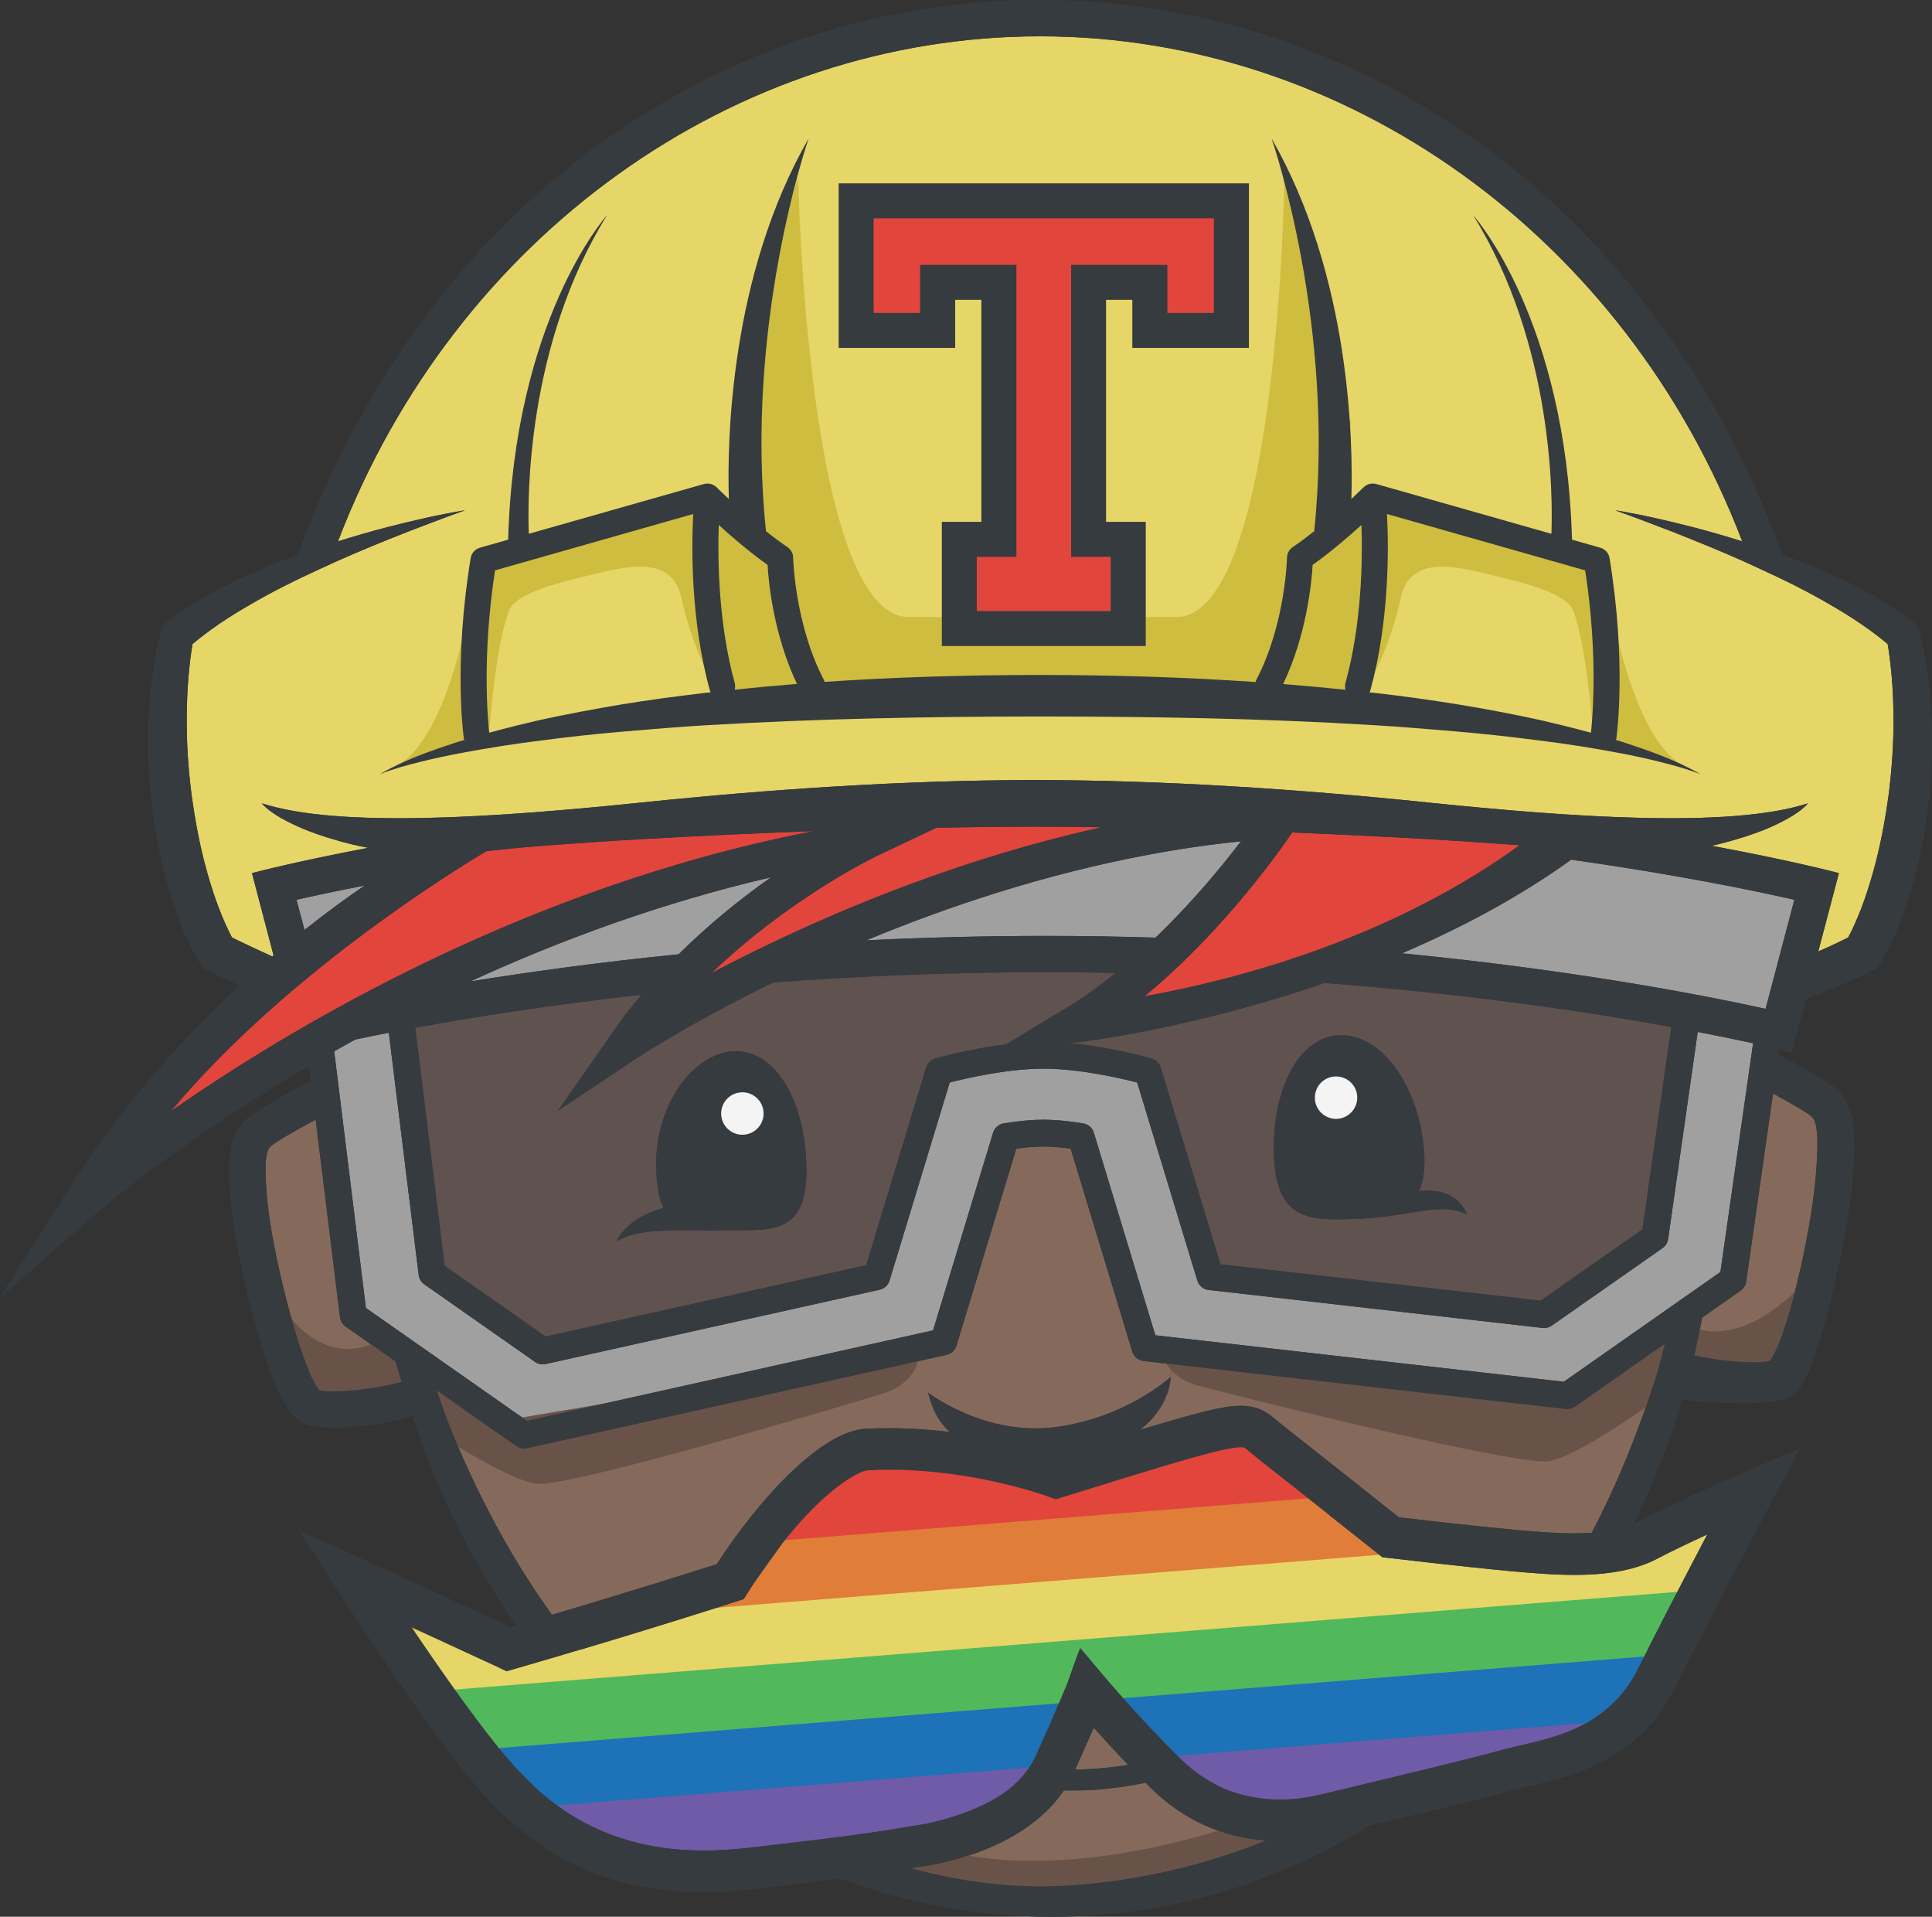 <?xml version="1.0" encoding="utf-8"?>
<!-- Generator: Adobe Illustrator 19.2.1, SVG Export Plug-In . SVG Version: 6.00 Build 0)  -->
<svg version="1.1" id="Travis-Pride-4" xmlns="http://www.w3.org/2000/svg" xmlns:xlink="http://www.w3.org/1999/xlink" x="0px"
	 y="0px" viewBox="0 0 229.921 228.052" enable-background="new 0 0 229.921 228.052" xml:space="preserve">
<rect x="0" y="0" width="229.921" height="228.052" fill="#333333" stroke="none"/>
<g id="Travis-Pride">
	<g>
		<g>
			<path fill="#363B3F" d="M229.84,85.102c-0.082-1.674-0.248-3.344-0.482-5.006c-0.112-0.833-0.243-1.668-0.411-2.494
				c-0.166-0.844-0.332-1.63-0.594-2.554l-0.179-0.647l-0.465-0.364c-2.635-2.072-5.481-3.637-8.372-5.023
				c-2.387-1.125-4.809-2.107-7.261-3.012c-6.828-18.956-18.576-35.768-34.015-47.487C162.1,6.404,143.33,0,123.779,0
				c-19.551,0-38.321,6.404-54.284,18.516C54.056,30.234,42.309,47.047,35.477,66.007c-2.447,0.9-4.874,1.888-7.255,3.007
				c-2.893,1.386-5.737,2.951-8.374,5.023l-0.464,0.364l-0.179,0.647c-0.255,0.924-0.423,1.71-0.595,2.554
				c-0.166,0.827-0.292,1.661-0.411,2.494c-0.232,1.661-0.392,3.332-0.482,5.006c-0.166,3.349-0.071,6.706,0.298,10.04
				c0.351,3.327,0.976,6.623,1.863,9.891c0.459,1.625,0.988,3.232,1.614,4.826c0.309,0.797,0.648,1.589,1.023,2.382
				c0.184,0.392,0.387,0.78,0.595,1.178l0.333,0.589c0.125,0.214,0.208,0.374,0.399,0.66l0.339,0.525l0.53,0.272
				c0.565,0.292,1.029,0.513,1.541,0.752l1.494,0.672c0.275,0.113,0.536,0.227,0.816,0.339
				c-6.773,6.267-14.135,14.403-20.509,24.468L0,154.394l11.302-9.921c0.191-0.167,9.664-8.375,25.472-17.665l0.22,1.816
				c-1.03,0.535-6.005,3.148-7.48,4.379c-2.447,2.036-2.566,5.19-1.911,11.077c0.332,3.016,1.47,8.874,2.993,14.24
				c2.625,9.244,4.553,10.874,6.244,11.26c0.761,0.18,1.75,0.263,2.855,0.263c3.024,0,6.91-0.589,9.434-1.35
				c2.97,9.23,7.172,17.563,12.296,24.871c-0.244,0.072-0.488,0.144-0.738,0.214c-3.082-1.428-13.856-6.415-17.48-8.047l-7.57-3.404
				l4.476,6.987c0.328,0.505,8.052,12.557,14.367,20.676c5.898,7.581,13.98,15.325,29.229,15.325c1.832,0,3.754-0.114,5.731-0.334
				c4.551-0.517,7.969-0.927,10.568-1.261c16.005,5.881,33.656,6.237,50.404-0.106c4.577-1.738,8.76-3.851,12.594-6.22
				c0.077-0.011,0.153-0.03,0.226-0.048c6.23-1.499,13.294-3.183,16.783-4.165c0.566-0.155,1.26-0.316,1.993-0.489
				c4.863-1.117,12.987-3.004,17.319-11.67c4.363-8.749,11.487-22.147,11.564-22.283l3.322-6.248l-6.488,2.819
				c-0.345,0.155-8.559,3.732-12.832,5.976c-0.155,0.083-0.327,0.153-0.5,0.238c3.464-7.07,5.214-12.731,5.827-14.901
				c2.386,0.577,5.935,0.505,8.54,0.505c1.281,0,2.601-0.22,3.459-0.441c1.69-0.433,2.999-1.553,5.464-11.093
				c1.428-5.542,2.458-11.576,2.738-14.676c0.547-6.04,0.374-9.272-2.095-11.313c-1.227-1.013-4.828-2.954-6.66-3.912l0.09-0.66
				c0.934,0.225,1.434,0.352,1.475,0.363l1.66-6.308c0.588-0.25,1.208-0.5,1.911-0.775c1.007-0.392,2.011-0.797,3.012-1.225
				l1.492-0.672c0.513-0.239,0.976-0.459,1.543-0.752l0.53-0.272l0.338-0.525c0.185-0.286,0.28-0.445,0.4-0.66l0.327-0.589
				c0.22-0.399,0.416-0.786,0.601-1.178c0.37-0.792,0.708-1.585,1.023-2.382c0.626-1.594,1.154-3.201,1.614-4.826
				c0.879-3.268,1.511-6.564,1.862-9.891C229.918,91.808,230.008,88.451,229.84,85.102z"/>
			<g>
				<defs>
					<polygon id="SVGID_1_" points="187.205,185.08 166.201,183.28 148.197,169.277 127.993,176.079 102.988,171.278 
						90.185,185.881 76.583,191.082 60.379,194.682 55.778,192.482 41.375,187.681 53.178,204.284 65.18,218.287 82.984,222.488 
						110.79,218.887 124.592,212.086 129.193,200.884 137.195,210.686 151.198,217.487 174.403,212.686 194.007,204.284 
						207.009,178.479 					"/>
				</defs>
				<clipPath id="SVGID_2_">
					<use xlink:href="#SVGID_1_"  overflow="visible"/>
				</clipPath>
			</g>
			<path fill="#E5D667" d="M225.13,80.571c-0.062-0.772-0.148-1.542-0.241-2.31c-0.067-0.544-0.153-1.111-0.247-1.636
				c-2.062-1.735-4.404-3.279-6.842-4.681c-2.642-1.544-5.408-2.926-8.23-4.21c-2.803-1.322-5.681-2.519-8.577-3.687
				c-1.446-0.588-2.902-1.155-4.367-1.699c-1.459-0.569-2.932-1.099-4.409-1.636c3.1,0.513,6.168,1.217,9.214,2
				c1.981,0.513,3.952,1.086,5.909,1.699c-13.924-36.39-47.214-60.09-83.561-60.09c-36.352,0-69.64,23.7-83.561,60.09
				c1.958-0.613,3.928-1.186,5.905-1.699c3.05-0.783,6.119-1.488,9.218-2c-1.482,0.538-2.951,1.067-4.415,1.636
				c-1.457,0.544-2.915,1.111-4.366,1.699c-2.895,1.167-5.767,2.365-8.576,3.687c-2.816,1.285-5.584,2.666-8.226,4.21
				c-2.439,1.402-4.779,2.946-6.848,4.681c-0.086,0.525-0.173,1.092-0.241,1.636c-0.093,0.767-0.179,1.538-0.241,2.31
				c-0.135,1.55-0.19,3.107-0.204,4.668c-0.031,3.119,0.179,6.237,0.575,9.324c0.426,3.094,0.994,6.168,1.833,9.141
				c0.414,1.488,0.883,2.957,1.426,4.377c0.273,0.71,0.569,1.408,0.878,2.088c0.154,0.338,0.315,0.672,0.475,0.992l0.198,0.378
				c0.229,0.116,0.469,0.234,0.697,0.345l1.384,0.661c0.771,0.35,1.839,0.856,2.723,1.253c0.05-0.044,0.099-0.088,0.142-0.131
				l-2.57-9.786c0.545-0.148,5.423-1.408,13.833-3.008c-0.679-0.128-1.364-0.277-2.037-0.438c-1.914-0.475-3.804-1.056-5.632-1.797
				c-0.908-0.383-1.802-0.802-2.654-1.283c-0.853-0.489-1.693-1.044-2.342-1.78c9.238,3.015,28.326,1.649,45.294-0.105
				c15.519-1.599,31.073-2.636,46.708-2.666c15.636,0.03,31.197,1.067,46.708,2.666c16.975,1.753,36.063,3.119,45.3,0.105
				c-0.648,0.736-1.487,1.291-2.34,1.78c-0.852,0.481-1.746,0.9-2.654,1.283c-1.83,0.741-3.718,1.322-5.632,1.797
				c-0.284,0.069-0.57,0.13-0.854,0.192c9.22,1.71,14.587,3.099,15.161,3.254l-2.458,9.324c0.495-0.222,0.994-0.438,1.483-0.66
				l1.382-0.661c0.23-0.111,0.463-0.23,0.698-0.345l0.191-0.378c0.168-0.32,0.329-0.655,0.482-0.992
				c0.31-0.68,0.607-1.378,0.878-2.088c0.543-1.421,1.014-2.89,1.427-4.377c0.84-2.973,1.408-6.047,1.834-9.141
				c0.396-3.087,0.605-6.204,0.576-9.324C225.323,83.678,225.267,82.121,225.13,80.571z"/>
			<path fill="#856A5B" d="M134.26,209.988c-1.223,0.184-2.447,0.339-3.662,0.431c-0.784,0.037-1.614,0.117-2.366,0.117
				l-0.278,0.006c0.945-2.111,1.662-3.748,2.206-4.989C131.264,206.795,132.672,208.333,134.26,209.988z"/>
			<path fill="#856A5B" d="M136.919,212.698c3.798,3.762,8.504,5.915,13.685,6.298c-8.701,3.534-16.901,4.898-23.219,5.323
				c-6.297,0.422-12.682-0.32-18.938-2.036c0.525-0.094,0.908-0.161,1.371-0.217c0.513-0.062,11.733-1.525,16.791-9.046l0.474,0.011
				l1.242-0.011c0.84,0,1.604-0.069,2.408-0.1c1.909-0.166,3.774-0.438,5.608-0.808
				C136.532,212.309,136.723,212.501,136.919,212.698z"/>
			<path fill="#A1A0A0" d="M147.683,100.097c-0.364,0.475-0.771,0.999-1.205,1.544c-2.222,2.81-5.304,6.403-8.96,9.918
				c-4.249-0.131-8.615-0.205-13.11-0.205c-7.427,0-14.548,0.197-21.31,0.525c9.554-3.965,21.034-7.838,33.464-10.165
				C140.193,101.028,143.909,100.48,147.683,100.097z"/>
			<path fill="#A1A0A0" d="M91.763,104.376c-3.41,2.396-7.262,5.453-10.998,9.163c-9.566,0.958-17.909,2.118-24.793,3.23
				C66.556,111.904,78.634,107.426,91.763,104.376z"/>
			<path fill="#A1A0A0" d="M208.631,124.122l-3.89,27.221l-18.638,13.054l-48.609-5.526l-7.317-24.097
				c-0.173-0.586-0.668-1.017-1.274-1.116c-1.802-0.291-3.395-0.439-4.723-0.439c-1.333,0-2.921,0.148-4.73,0.439
				c-0.6,0.098-1.092,0.53-1.272,1.116l-7.138,23.51l-48.338,10.757l-19.155-13.418l-3.774-30.547
				c0.822-0.464,1.657-0.927,2.502-1.389c1.185-0.255,2.519-0.525,3.995-0.81l3.557,28.825c0.055,0.45,0.304,0.852,0.673,1.111
				l13.177,9.233c0.272,0.184,0.593,0.283,0.914,0.283c0.116,0,0.229-0.011,0.352-0.038l39.742-8.842
				c0.136-0.031,0.272-0.08,0.396-0.142c0.37-0.197,0.661-0.536,0.784-0.95l7.157-23.564c1.92-0.494,6.837-1.643,11.158-1.643
				c4.31,0,9.231,1.149,11.153,1.643l7.156,23.564c0.185,0.611,0.717,1.049,1.352,1.124l39.742,4.515
				c0.385,0.042,0.779-0.058,1.094-0.278l13.185-9.225c0.357-0.253,0.597-0.65,0.659-1.088l3.52-24.625
				C204.685,123.284,206.896,123.747,208.631,124.122z"/>
			<path fill="#A1A0A0" d="M213.54,107.05l-3.421,12.979c-6.996-1.542-22.367-4.57-43.287-6.608
				c6.835-2.915,13.795-6.57,20.154-11.14C199.435,104.041,208.575,105.926,213.54,107.05z"/>
			<g opacity="0.8">
				<path fill="#6A5853" d="M73.392,147.657c2.71-1.464,5.773-1.247,10.565-1.241c0.513,0.012,1.044,0.006,1.598-0.006
					c0.471-0.006,0.945-0.013,1.446-0.025c4.939-0.048,9.046,0.42,8.973-7.336c-0.075-7.755-3.52-14.023-8.454-13.973
					c-4.94,0.042-9.719,6.397-9.423,14.147c0.08,2.019,0.377,3.476,0.853,4.526C74.645,144.828,73.459,147.489,73.392,147.657z
					 M132.777,115.756c-1.914,1.55-3.933,3.001-6.034,4.266l-7.009,4.231c-4.396,0.536-8.211,1.624-8.428,1.686
					c-0.129,0.036-0.252,0.091-0.364,0.161c-0.34,0.197-0.599,0.524-0.723,0.913l-7.137,23.521l-38.15,8.485l-12.016-8.416
					l-3.496-28.32c6.824-1.253,15.95-2.704,26.912-3.932c-1.175,1.408-2.316,2.883-3.397,4.432l-6.526,9.368l9.503-6.336
					c0.142-0.099,6.193-4.081,16.092-8.922c9.866-0.741,20.753-1.217,32.405-1.217C127.249,115.675,130.035,115.708,132.777,115.756
					z"/>
				<path fill="#6A5853" d="M174.551,144.476c-0.048-0.184-1.087-3.302-5.681-2.755c0.53-1.153,0.766-2.708,0.599-4.84
					c-0.607-7.738-5.107-13.887-10.042-13.715c-4.934,0.175-8.095,6.589-7.823,14.345c0.271,7.75,4.415,7.695,9.348,7.522
					C167.585,144.909,171.229,142.871,174.551,144.476z M198.899,122.192l-3.44,24.077l-12.116,8.483l-38.099-4.329l-7.108-23.41
					c-0.161-0.519-0.568-0.919-1.087-1.074c-0.235-0.069-4.953-1.414-9.954-1.847l0.913-0.061c0.79-0.056,13.931-1.668,29.622-7.078
					C175.008,118.288,189.198,120.424,198.899,122.192z"/>
			</g>
			<path fill="#856A5B" d="M215.53,132.782c0.585,0.481,1.048,1.729,0.525,7.539c-0.642,7.114-3.632,19.599-5.485,21.612
				c-2.043,0.395-6.329-0.073-8.942-0.685c0.452-1.793,0.581-2.651,0.945-4.484l4.57-3.198c0.364-0.253,0.605-0.65,0.667-1.082
				l3.193-22.378C212.941,131.158,214.936,132.293,215.53,132.782z"/>
			<path fill="#856A5B" d="M47.061,161.989c0.229,0.81,0.469,1.617,0.717,2.414c-2.459,0.722-7.466,1.414-9.732,1.019
				c-1.878-1.891-5.379-14.906-6.145-21.817c-0.624-5.6-0.186-6.811,0.383-7.281c0.661-0.555,3.136-1.963,5.28-3.112l2.896,23.508
				c0.055,0.452,0.296,0.852,0.673,1.111L47.061,161.989z"/>
			<path fill="#856A5B" d="M139.502,162.317l-0.174,1.5c0,0-5.266,4.884-13.745,5.976c-8.479,1.092-15.142-4.118-15.142-4.118
				c0.278,0.906,0.674,2.951,2.594,4.698c-2.26-0.27-4.699-0.452-7.257-0.452c-0.924,0-1.858,0.027-2.76,0.07
				c-5.218,0.272-12.559,8.163-17.72,16.111c-2.533,0.802-10.449,3.315-19.612,6.02c-8.553-11.851-12.759-23.96-13.184-25.213
				l0.006-0.006c-0.173-0.481-0.346-0.964-0.507-1.458l2.2,1.538v0.006l5.434,3.804l1.816,1.266
				c0.271,0.192,0.592,0.291,0.913,0.291c0.118,0,0.234-0.012,0.351-0.036l49.933-11.116c0.56-0.123,1.012-0.544,1.178-1.092
				l7.121-23.441c1.229-0.167,2.308-0.253,3.235-0.253c0.921,0,2.007,0.086,3.236,0.253l7.328,24.138
				c0.187,0.611,0.717,1.057,1.347,1.124L139.502,162.317z"/>
			<path fill="#856A5B" d="M196.498,161.02l1.612-1.131c-0.267,1.119-0.557,2.23-0.859,3.329
				c-2.241,7.183-4.885,13.536-7.823,19.148c-0.65,0.045-1.335,0.07-2.069,0.07c-2.267,0-4.583-0.192-7.145-0.427
				c-4.447-0.408-11.504-1.216-13.734-1.475c-1.92-1.532-8.49-6.751-13.956-11.054c-0.215-0.173-0.4-0.334-0.581-0.483
				c-0.962-0.814-2.056-1.739-4.273-1.739c-2.013,0-4.953,0.733-12.059,2.883c3.692-2.76,3.716-6.323,3.716-6.323l0.174-1.5
				l46.844,5.321c0.381,0.044,0.777-0.055,1.098-0.277l4.706-3.298L196.498,161.02z"/>
			<path fill="#E2453C" d="M180.788,100.559c0.011,0,0.024,0.006,0.036,0.012c-0.383,0.272-0.764,0.556-1.149,0.828
				c-15.394,10.744-33.197,15.295-43.459,17.135c7.248-5.995,12.904-13.073,15.752-16.932c0.889-1.21,1.507-2.105,1.809-2.557
				c5.242,0.216,10.479,0.47,15.715,0.766C173.266,100.028,177.027,100.281,180.788,100.559z"/>
			<path fill="#E2453C" d="M123.163,98.354c2.654,0.006,5.309,0.033,7.965,0.069c-4.465,0.988-8.792,2.149-12.93,3.421
				c-13.801,4.248-25.535,9.725-33.512,13.925c8.904-8.516,18.365-13.289,19.446-13.818c0.054-0.033,0.099-0.052,0.105-0.056
				l7.207-3.415c3.907-0.073,7.81-0.119,11.713-0.125H123.163z"/>
			<path fill="#E2453C" d="M96.825,98.887c-4.65,0.9-9.182,1.982-13.584,3.21c-27.64,7.738-50.031,21.156-62.882,30.091
				c13.228-15.814,32.487-27.904,37.514-30.913c0.543-0.067,1.08-0.128,1.63-0.184c1.908-0.203,3.829-0.364,5.756-0.513
				c3.847-0.291,7.699-0.55,11.565-0.766C83.488,99.436,90.157,99.126,96.825,98.887z"/>
			<path fill="#CEBD3F" d="M162.022,62.466c0.142,4.168,0.038,11.72-1.903,18.79c-0.079,0.273-0.067,0.55,0,0.81
				c-2.469-0.259-4.94-0.481-7.41-0.68c2.773-5.811,3.378-11.998,3.509-14.176C158.347,65.696,160.466,63.88,162.022,62.466z"/>
			<path fill="#CEBD3F" d="M91.343,67.209c0.129,2.179,0.734,8.353,3.502,14.159c-2.471,0.197-4.94,0.425-7.405,0.686
				c0.067-0.255,0.075-0.525,0-0.799c-1.938-7.056-2.038-14.615-1.901-18.79C87.094,63.88,89.206,65.696,91.343,67.209z"/>
			<path fill="#363B3F" d="M174.551,144.476c-3.322-1.605-6.966,0.433-13.597,0.556c-4.934,0.173-9.078,0.228-9.348-7.522
				c-0.273-7.756,2.889-14.17,7.823-14.345c4.934-0.172,9.435,5.978,10.042,13.715c0.166,2.132-0.069,3.687-0.599,4.84
				C173.464,141.174,174.502,144.292,174.551,144.476z M159.045,133.121c1.39-0.031,2.501-1.18,2.476-2.569
				c-0.024-1.396-1.172-2.507-2.57-2.475c-1.395,0.023-2.501,1.172-2.474,2.568C156.501,132.033,157.65,133.146,159.045,133.121z"/>
			<path fill="#F4F4F4" d="M161.521,130.552c0.025,1.389-1.087,2.538-2.476,2.569c-1.395,0.025-2.543-1.088-2.568-2.477
				c-0.026-1.396,1.079-2.544,2.474-2.568C160.349,128.045,161.497,129.156,161.521,130.552z"/>
			<path fill="#363B3F" d="M95.974,139.049c0.073,7.756-4.034,7.288-8.973,7.336c-0.501,0.012-0.975,0.019-1.446,0.025
				c-0.554,0.012-1.085,0.019-1.598,0.006c-4.792-0.006-7.855-0.223-10.565,1.241c0.067-0.167,1.253-2.829,5.558-3.909
				c-0.476-1.05-0.773-2.507-0.853-4.526c-0.295-7.75,4.484-14.104,9.423-14.147C92.454,125.025,95.9,131.294,95.974,139.049z
				 M88.347,134.991c1.389-0.036,2.489-1.199,2.452-2.588c-0.037-1.396-1.197-2.494-2.586-2.457
				c-1.397,0.036-2.497,1.197-2.459,2.587C85.79,133.93,86.952,135.029,88.347,134.991z"/>
			
				<ellipse transform="matrix(1 -0.026 0.026 1 -3.375 2.312)" fill="#F4F4F4" cx="88.278" cy="132.469" rx="2.524" ry="2.523"/>
			<g>
				<path fill="#CEBD3F" d="M58.275,86.399c0,0,0.767-9.991,2.333-13.822c0.808-1.974,5.744-3.23,9.514-4.127
					c3.768-0.897,9.781-2.693,10.949,2.602c1.167,5.295,3.049,9.155,4.306,10.86l-1.614-21.809l-25.937,6.283l-1.706,19.296
					l0.808,1.527L58.275,86.399"/>
				<path fill="#CEBD3F" d="M189.519,86.399c0,0-0.765-9.991-2.333-13.822c-0.808-1.974-5.744-3.23-9.513-4.127
					c-3.77-0.897-9.784-2.693-10.951,2.602c-1.165,5.295-3.051,9.155-4.308,10.86l1.617-21.809l25.938,6.283l1.705,19.296
					l-0.808,1.527L189.519,86.399"/>
			</g>
			<path fill="#CEBD3F" d="M152.858,21.128c0,0-0.687,52.295-12.903,52.295c-12.215,0-14.658,0-14.658,0h-2.443c0,0-2.444,0-14.66,0
				S94.992,21.151,94.992,21.151l-6,17.748l0.097,24.352l4.261,3.388l1.937,10.457l2.71,6.1l52.287,0.097l2.42-4.357l2.034-7.358
				l0.291-4.648l5.774-16.486L152.858,21.128z"/>
			<path fill="#CEBD3F" d="M191.329,69.889c0,0,2.514,18.04,9.167,21.292c6.654,3.252,0,0,0,0l-9.315-2.808L191.329,69.889z"/>
			<path fill="#CEBD3F" d="M56.225,69.889c0,0-2.514,18.04-9.168,21.292c-6.654,3.252,0,0,0,0l9.316-2.808L56.225,69.889z"/>
			<path fill="#363B3F" d="M193.12,88.29c3.167,1.038,6.353,2.136,9.239,3.823c-1.544-0.611-3.137-1.05-4.744-1.446
				c-1.599-0.408-3.21-0.753-4.829-1.061c-3.242-0.611-6.495-1.13-9.769-1.525c-3.266-0.427-6.538-0.785-9.825-1.063
				c-3.285-0.278-6.563-0.555-9.855-0.747c-13.158-0.81-26.354-1.013-39.557-1.025c-13.201,0.006-26.397,0.253-39.557,1.031
				c-3.291,0.191-6.57,0.469-9.855,0.747c-3.284,0.277-6.564,0.63-9.824,1.061c-3.273,0.397-6.527,0.916-9.769,1.525
				c-1.618,0.303-3.23,0.656-4.835,1.056c-1.599,0.395-3.199,0.835-4.743,1.446c2.885-1.686,6.07-2.791,9.244-3.829
				c0.266-0.086,0.537-0.161,0.809-0.247c-0.018-0.067-0.036-0.13-0.05-0.203c-0.055-0.364-1.229-9.035,0.815-21.434
				c0.099-0.594,0.525-1.075,1.106-1.236l3.353-0.955c0.728-26.01,11.441-38.244,11.776-38.62
				c-9.571,15.402-9.484,33.668-9.318,37.922l20.841-5.923c0.019-0.005,0.03-0.005,0.049-0.011c0.088-0.019,0.173-0.031,0.259-0.037
				c0.024,0,0.056-0.006,0.086-0.006c0.106-0.006,0.224,0.006,0.342,0.031c0.017,0,0.036,0.012,0.061,0.019
				c0.086,0.017,0.166,0.048,0.258,0.086c0.037,0.019,0.062,0.037,0.099,0.056c0.067,0.038,0.136,0.08,0.204,0.128
				c0.019,0.013,0.039,0.019,0.056,0.038c0.013,0.012,0.024,0.025,0.037,0.038c0.019,0.019,0.043,0.031,0.062,0.05
				c0.013,0.019,0.568,0.567,1.451,1.389C86.526,52.5,86.853,32.8,96.233,16.475c-0.198,0.573-7.64,22.335-5.076,46.726
				c0.833,0.667,1.709,1.322,2.562,1.896c0.413,0.284,0.667,0.753,0.672,1.253c0.007,0.081,0.185,7.855,3.619,14.469
				c0.048,0.099,0.086,0.203,0.118,0.309c8.54-0.581,17.104-0.816,25.65-0.822c8.548,0.006,17.107,0.253,25.645,0.841
				c0.032-0.113,0.069-0.222,0.125-0.328c3.432-6.614,3.612-14.387,3.612-14.469c0.011-0.5,0.265-0.969,0.68-1.253
				c0.852-0.574,1.716-1.228,2.557-1.896c2.568-24.391-4.874-46.153-5.071-46.726c9.373,16.326,9.707,36.025,9.498,42.892
				c0.876-0.822,1.432-1.371,1.449-1.389c0.018-0.019,0.045-0.031,0.061-0.05c0.013-0.012,0.021-0.025,0.038-0.038
				c0.019-0.019,0.037-0.025,0.056-0.038c0.069-0.048,0.136-0.091,0.204-0.136c0.032-0.011,0.062-0.03,0.093-0.048
				c0.093-0.038,0.178-0.069,0.271-0.092c0.019,0,0.037-0.012,0.056-0.012c0.11-0.025,0.23-0.038,0.34-0.031
				c0.032,0,0.056,0.006,0.08,0.006c0.086,0.006,0.179,0.019,0.265,0.037c0.013,0.006,0.032,0.006,0.048,0.011l20.841,5.923
				c0.168-4.254,0.254-22.52-9.317-37.922c0.332,0.377,11.046,12.61,11.769,38.62l3.36,0.955c0.573,0.161,1.006,0.642,1.106,1.236
				c2.043,12.399,0.865,21.07,0.814,21.434c-0.011,0.073-0.03,0.142-0.049,0.209C192.582,88.122,192.847,88.202,193.12,88.29z
				 M189.329,87.177c0.161-1.388,0.908-8.977-0.68-19.315l-23.59-6.706c0.211,3.996,0.305,12.66-1.962,20.922
				c-0.03,0.099-0.067,0.199-0.116,0.297c0.233,0.025,0.468,0.044,0.696,0.073c6.632,0.76,13.233,1.822,19.76,3.254
				C185.407,86.16,187.377,86.647,189.329,87.177z M160.119,81.255c1.94-7.07,2.045-14.622,1.903-18.79
				c-1.555,1.414-3.675,3.23-5.804,4.743c-0.131,2.179-0.736,8.366-3.509,14.176c2.47,0.198,4.941,0.42,7.41,0.68
				C160.052,81.806,160.04,81.529,160.119,81.255z M94.844,81.368c-2.768-5.806-3.373-11.981-3.502-14.159
				c-2.136-1.513-4.248-3.329-5.804-4.743c-0.136,4.174-0.037,11.734,1.901,18.79c0.075,0.273,0.067,0.544,0,0.799
				C89.905,81.793,92.373,81.565,94.844,81.368z M84.575,82.362c-0.045-0.086-0.08-0.186-0.112-0.284
				c-2.271-8.261-2.172-16.925-1.968-20.922l-23.583,6.706c-1.586,10.326-0.846,17.915-0.686,19.31
				c1.958-0.531,3.921-1.021,5.898-1.477c3.26-0.722,6.545-1.327,9.836-1.883c3.298-0.549,6.607-0.969,9.917-1.371
				C84.111,82.41,84.34,82.393,84.575,82.362z"/>
			<path fill="#A1A0A0" d="M35.286,107.05c2.023-0.458,4.755-1.042,8.106-1.689c-2.059,1.403-4.494,3.165-7.153,5.284L35.286,107.05
				z"/>
			<path fill="#695348" d="M109.34,160.692c0,0,0.566,3.638-4.527,5.195c-5.091,1.558-37.342,11.169-41.02,10.649
				c-3.677-0.519-13.013-6.753-13.013-6.753l-2.263-8.052l13.014,7.012L109.34,160.692z"/>
			<g id="XMLID_3_">
				<polygon fill="#363B3F" points="148.629,21.816 148.629,41.389 134.755,41.389 134.755,35.67 131.628,35.67 131.628,62.089 
					136.352,62.089 136.352,76.862 112.084,76.862 112.084,62.089 116.789,62.089 116.789,35.67 113.672,35.67 113.672,41.389 
					99.807,41.389 99.807,21.816 				"/>
			</g>
			<path fill="#695348" d="M138.232,159.987c0,0-0.407,3.659,4.749,4.995c5.155,1.335,37.793,9.536,41.444,8.857
				c3.651-0.68,12.706-7.312,12.706-7.312l1.912-8.144l-12.697,7.573L138.232,159.987z"/>
			<path fill="#695348" d="M32.663,153.997c0,0,4.469,8.938,11.687,5.843l5.156,1.891l-0.515,3.782l-10.828,1.374l-2.922-1.718
				L32.663,153.997z"/>
			<path fill="#695348" d="M215.61,151.543c0,0-7.304,9.328-14.522,6.236l-2.321,1.497l0.515,3.78l10.828,1.375l2.921-1.719
				L215.61,151.543z"/>
			<path fill="#695348" d="M102.635,221.764c0,0,26.476,13.348,56.453-4.815l-9.627-0.656c0,0-21.005,8.314-37.635,3.719
				L102.635,221.764z"/>
			<polygon fill="#E2453C" points="138.417,25.975 127.469,25.975 103.967,25.975 103.967,37.229 109.503,37.229 109.503,31.512 
				120.958,31.512 120.958,66.258 116.244,66.258 116.244,72.703 132.183,72.703 132.183,66.258 127.469,66.258 127.469,31.512 
				138.924,31.512 138.924,37.229 144.46,37.229 144.46,25.975 			"/>
		</g>
		<g>
			<path fill="#E2453C" d="M156.836,178.729c-2.266-1.758-4.851-3.721-7.009-5.418c-0.261-0.214-0.752-0.522-0.967-0.7
				c-0.678-0.578-0.962-0.6-1.367-0.6c-2.066,0-7.895,1.934-21.05,6.012l-0.808,0.256l-0.792-0.298
				c-0.09-0.03-8.719-3.236-19.062-3.236c-0.095,0-0.202,0.002-0.302,0.003l-3.054,0.244c-1.154,0.479-3.585,2.023-6.676,5.257
				h0.014c-0.856,0.906-1.811,2.16-2.816,3.585L156.836,178.729z"/>
			<g>
				<path fill="#DACD52" d="M45.874,191.384c0.475,0.69,1.321,1.753,2.336,2.981l5.606-0.448c-1.481-1.121-2.914-2.122-3.804-2.533
					H45.874z"/>
				<path fill="#E07E39" d="M163.956,184.836c-0.045-0.033-2.502-1.989-5.778-4.587h0.599c-0.79-0.627-1.671-1.311-2.585-2.018
					l-62.826,5.02c-1.101,1.529-3.623,5.076-3.623,5.076c-0.251,0.382-0.503,0.772-0.758,1.175l-0.482,0.755l-0.851,0.274
					c-0.035,0.012-1.075,0.348-2.85,0.91l79.471-6.35L163.956,184.836z"/>
			</g>
			<path fill="#E5D667" d="M203.178,182.564c-2.142,0.988-4.387,2.058-5.982,2.897c-2.458,1.291-5.677,1.916-9.838,1.916
				c-2.474,0-4.904-0.208-7.593-0.447c-5.375-0.494-14.469-1.564-14.562-1.577l-0.697-0.077l-0.357-0.286l-78.883,6.303
				c-3.154,1.001-9.124,2.873-16.031,4.931l-0.129,0c-2.406,0.715-5.405,1.633-7.943,2.359l-0.881,0.25l-0.834-0.388
				c-0.034-0.014-3.011-2.556-5.764-4.629l-5.56,0.444c1.778,2.156,4.108,4.854,5.941,7.031l145.403-11.619
				c0.233-0.45,0.466-0.901,0.697-1.346C200.166,188.328,202.396,184.051,203.178,182.564z"/>
			<path fill="#51B95B" d="M196.144,196.238h-0.042c1.111-2.192,2.318-4.541,3.51-6.842L53.855,201.043
				c1.138,1.348,2.11,2.521,2.663,3.261h-0.047c0.582,0.78,1.346,1.731,1.907,2.452c0.351,0.452,0.71,0.9,1.074,1.345l66.518-5.315
				c0.874-2.029,1.115-2.663,1.13-2.701l1.4-3.837h-0.001l0.078-0.14l0.103,0.131h-0.011l2.638,3.114
				c0.019,0.025,0.951,1.133,2.45,2.812l61.875-4.944C195.81,196.883,195.988,196.547,196.144,196.238z"/>
			<g>
				<path fill="#1E72B7" d="M123.284,208.88c0.8-1.789,1.564-3.417,2.071-4.576h-0.045c0.278-0.635,0.513-1.179,0.715-1.647
					l-66.666,5.327c1.24,1.521,2.563,2.998,4.019,4.372H63.26c0.976,0.904,2.032,1.766,3.168,2.569l55.939-4.47
					C122.716,209.963,123.033,209.445,123.284,208.88z"/>
				<path fill="#1E72B7" d="M189.986,204.306h-0.083c1.934-1.289,3.699-3.081,5.002-5.692c0.227-0.455,0.516-0.994,0.796-1.524
					l-62.046,4.958c0.596,0.669,1.284,1.43,2.048,2.258h-0.044c1.293,1.397,2.981,3.131,4.582,4.721l48.294-3.859
					C189.03,204.906,189.519,204.626,189.986,204.306z"/>
			</g>
			<g>
				<path fill="#6F5BA7" d="M178.682,208.225c0.672-0.191,1.423-0.363,2.213-0.542c2.306-0.533,5.313-1.201,7.958-2.678
					l-48.74,3.895c0.094,0.094,0.19,0.191,0.283,0.283c1.374,1.362,2.874,2.427,4.478,3.228h-0.272
					c2.168,1.019,5.138,1.712,7.685,1.712c1.565,0,3.208-0.202,4.869-0.602c1.244-0.303,3.331-0.783,4.7-1.111h-0.08
					c0.103-0.025,0.205-0.049,0.309-0.074C168.273,210.857,175.283,209.177,178.682,208.225z"/>
				<path fill="#6F5BA7" d="M122.466,210.31l-56.215,4.492c4.373,3.141,10.009,5.374,17.457,5.374c1.641,0,3.386-0.102,5.177-0.305
					c13.313-1.505,16.742-2.111,18.587-2.433c0.624-0.106,1.119-0.197,1.75-0.273c0.079-0.01,7.203-1.101,11.574-4.808h-0.13
					C121.346,211.751,121.95,211.066,122.466,210.31z"/>
			</g>
		</g>
		<path fill="#363B3F" d="M229.84,85.102c-0.082-1.674-0.248-3.344-0.482-5.006c-0.112-0.833-0.243-1.668-0.411-2.494
			c-0.166-0.844-0.332-1.63-0.594-2.554l-0.179-0.647l-0.465-0.364c-2.635-2.072-5.481-3.637-8.372-5.023
			c-2.387-1.125-4.809-2.107-7.261-3.012c-6.828-18.956-18.576-35.768-34.015-47.487C162.1,6.404,143.33,0,123.779,0
			c-19.551,0-38.321,6.404-54.284,18.516C54.057,30.234,42.309,47.047,35.477,66.007c-2.447,0.9-4.874,1.888-7.255,3.007
			c-2.893,1.386-5.737,2.951-8.374,5.023l-0.464,0.364l-0.179,0.647c-0.255,0.924-0.423,1.71-0.595,2.554
			c-0.166,0.827-0.292,1.661-0.411,2.494c-0.232,1.661-0.392,3.332-0.482,5.006c-0.166,3.349-0.071,6.706,0.298,10.04
			c0.351,3.327,0.976,6.623,1.863,9.891c0.459,1.625,0.988,3.232,1.614,4.826c0.309,0.797,0.648,1.589,1.023,2.382
			c0.184,0.392,0.387,0.78,0.595,1.178l0.333,0.589c0.125,0.214,0.208,0.374,0.399,0.66l0.339,0.525l0.53,0.272
			c0.565,0.292,1.029,0.513,1.541,0.752l1.494,0.672c0.275,0.113,0.536,0.227,0.816,0.339c-6.773,6.267-14.135,14.403-20.509,24.468
			L0,154.394l11.302-9.921c0.191-0.167,9.664-8.375,25.472-17.665l0.22,1.816c-1.03,0.535-6.005,3.148-7.48,4.379
			c-2.447,2.036-2.566,5.19-1.911,11.077c0.332,3.016,1.47,8.874,2.993,14.24c2.625,9.244,4.553,10.874,6.244,11.26
			c0.761,0.18,1.75,0.263,2.855,0.263c3.024,0,6.91-0.589,9.434-1.35c2.97,9.23,7.172,17.563,12.296,24.871
			c-0.244,0.072-0.488,0.144-0.738,0.214c-3.082-1.428-13.856-6.415-17.48-8.047l-7.57-3.404l4.476,6.987
			c0.328,0.505,8.052,12.557,14.367,20.676c5.898,7.581,13.98,15.325,29.229,15.325c1.832,0,3.754-0.114,5.731-0.334
			c4.551-0.517,7.969-0.927,10.568-1.261c16.004,5.881,33.656,6.237,50.404-0.106c4.578-1.738,8.76-3.851,12.594-6.22
			c0.077-0.011,0.153-0.03,0.226-0.048c6.23-1.499,13.294-3.183,16.783-4.165c0.566-0.155,1.26-0.316,1.993-0.489
			c4.863-1.117,12.987-3.004,17.319-11.67c4.363-8.749,11.487-22.147,11.564-22.283l3.322-6.248l-6.488,2.819
			c-0.345,0.155-8.559,3.732-12.832,5.976c-0.155,0.083-0.327,0.153-0.501,0.238c3.464-7.07,5.214-12.731,5.827-14.901
			c2.386,0.577,5.935,0.505,8.54,0.505c1.281,0,2.601-0.22,3.459-0.441c1.69-0.433,2.999-1.553,5.464-11.093
			c1.428-5.542,2.458-11.576,2.738-14.676c0.547-6.04,0.374-9.272-2.095-11.313c-1.227-1.013-4.828-2.954-6.66-3.912l0.09-0.66
			c0.934,0.225,1.434,0.352,1.475,0.363l1.66-6.308c0.588-0.25,1.208-0.5,1.911-0.775c1.007-0.392,2.011-0.797,3.012-1.225
			l1.492-0.672c0.513-0.239,0.976-0.459,1.543-0.752l0.53-0.272l0.338-0.525c0.185-0.286,0.28-0.445,0.4-0.66l0.327-0.589
			c0.22-0.399,0.416-0.786,0.601-1.178c0.37-0.792,0.708-1.585,1.023-2.382c0.626-1.594,1.154-3.201,1.614-4.826
			c0.879-3.268,1.511-6.564,1.862-9.891C229.918,91.808,230.008,88.451,229.84,85.102z M20.359,132.189
			c13.225-15.813,32.49-27.907,37.512-30.913c0.547-0.072,1.083-0.131,1.63-0.184c1.911-0.209,3.827-0.363,5.756-0.511
			c3.851-0.292,7.701-0.555,11.57-0.767c6.66-0.377,13.33-0.686,19.995-0.93c-4.647,0.905-9.183,1.982-13.58,3.215
			C55.599,109.835,33.21,123.256,20.359,132.189z M35.286,107.05c2.023-0.458,4.755-1.042,8.106-1.689
			c-2.059,1.403-4.494,3.165-7.153,5.284L35.286,107.05z M76.333,118.352c-1.178,1.403-2.321,2.879-3.399,4.434l-6.528,9.368
			l9.505-6.339c0.142-0.102,6.195-4.082,16.092-8.921c9.868-0.744,20.753-1.221,32.407-1.221c2.839,0,5.623,0.036,8.367,0.083
			c-1.916,1.547-3.933,3.001-6.034,4.268l-7.005,4.231c-4.398,0.536-8.213,1.625-8.434,1.685c-0.13,0.036-0.25,0.089-0.362,0.161
			c-0.34,0.197-0.601,0.524-0.721,0.911l-7.141,23.525l-38.149,8.481l-12.017-8.416l-3.493-28.317
			C56.242,121.029,65.371,119.577,76.333,118.352z M55.974,116.767c10.582-4.868,22.662-9.343,35.785-12.39
			c-3.405,2.393-7.261,5.451-10.998,9.16C71.198,114.495,62.86,115.655,55.974,116.767z M128.011,124.028
			c0.792-0.053,13.932-1.664,29.621-7.075c17.379,1.333,31.566,3.469,41.268,5.235l-3.44,24.082l-12.118,8.481l-38.095-4.327
			l-7.111-23.413c-0.161-0.519-0.566-0.917-1.085-1.072c-0.237-0.07-4.951-1.416-9.956-1.846L128.011,124.028z M136.217,118.537
			c7.249-6,12.904-13.076,15.754-16.933c0.887-1.213,1.505-2.105,1.81-2.558c5.237,0.22,10.475,0.47,15.711,0.769
			c3.774,0.213,7.535,0.469,11.296,0.749c0.013,0,0.024,0.006,0.036,0.012c-0.381,0.267-0.762,0.553-1.149,0.827
			C164.278,112.145,146.479,116.697,136.217,118.537z M146.479,101.639c-2.22,2.81-5.304,6.404-8.958,9.916
			c-4.249-0.125-8.617-0.203-13.11-0.203c-7.429,0-14.546,0.197-21.314,0.524c9.552-3.963,21.034-7.831,33.465-10.158
			c3.63-0.691,7.345-1.238,11.117-1.619C147.317,100.575,146.912,101.099,146.479,101.639z M118.197,101.842
			c-13.803,4.249-25.533,9.73-33.514,13.926c8.904-8.516,18.367-13.29,19.45-13.818c0.054-0.031,0.095-0.05,0.101-0.055l7.207-3.416
			c3.911-0.077,7.816-0.119,11.713-0.125h0.006c2.655,0.006,5.315,0.03,7.97,0.072C126.664,99.408,122.332,100.575,118.197,101.842z
			 M38.047,165.423c-1.88-1.893-5.38-14.909-6.148-21.819c-0.619-5.601-0.184-6.809,0.387-7.28c0.661-0.553,3.136-1.963,5.279-3.112
			l2.892,23.508c0.06,0.453,0.298,0.852,0.673,1.114l5.934,4.152c0.226,0.81,0.463,1.619,0.713,2.416
			C45.32,165.126,40.309,165.821,38.047,165.423z M127.385,224.318c-6.297,0.424-12.682-0.32-18.938-2.035
			c0.525-0.095,0.906-0.161,1.369-0.214c0.513-0.066,11.737-1.53,16.791-9.047l0.474,0.012l1.246-0.012
			c0.838,0,1.601-0.07,2.404-0.1c1.911-0.167,3.774-0.441,5.612-0.81c0.191,0.195,0.381,0.388,0.577,0.589
			c3.798,3.762,8.506,5.915,13.683,6.297C141.902,222.527,133.699,223.896,127.385,224.318z M127.951,210.541
			c0.947-2.108,1.666-3.745,2.207-4.989c1.108,1.244,2.512,2.78,4.101,4.434c-1.227,0.184-2.447,0.339-3.661,0.434
			c-0.786,0.038-1.613,0.12-2.368,0.12H127.951z M197.196,185.461c1.595-0.839,3.84-1.91,5.982-2.897
			c-2.471,4.699-5.802,11.11-8.273,16.05c-3.285,6.583-9.487,8.024-14.01,9.069c-0.79,0.18-1.541,0.352-2.213,0.542
			c-3.399,0.952-10.409,2.632-16.598,4.112c-1.714,0.411-3.387,0.81-4.928,1.185c-1.66,0.4-3.303,0.602-4.869,0.602
			c-4.583,0-8.581-1.66-11.89-4.94c-4.977-4.934-9.048-9.779-9.089-9.832c0,0-2.73-3.238-2.73-3.244
			c-0.226,0.239-1.477,3.977-1.477,3.977c-0.024,0.064-0.661,1.744-3.815,8.796c-3.059,6.862-13.962,8.272-14.062,8.285
			c-0.631,0.077-1.126,0.167-1.75,0.273c-1.845,0.322-5.274,0.928-18.587,2.433c-1.791,0.203-3.535,0.305-5.177,0.305
			c-13.088,0-19.915-6.445-25.33-13.42c-3.1-3.982-6.624-9.06-9.38-13.131c5.053,2.322,10.362,4.785,10.451,4.821l0.834,0.388
			l0.881-0.25c13.57-3.88,26.366-8.011,26.489-8.053l0.851-0.274l0.482-0.755c7.434-11.762,13.248-14.523,14.284-14.576
			c0.822-0.042,1.666-0.064,2.512-0.064c10.342,0,18.972,3.201,19.062,3.23l0.792,0.298l0.808-0.256
			c13.155-4.077,19.159-5.94,21.224-5.94c0.405,0,0.405,0,1.083,0.578c0.215,0.178,0.452,0.375,0.713,0.589
			c6.441,5.065,14.41,11.415,14.492,11.474l0.549,0.441l0.697,0.077c0.093,0.012,9.188,1.083,14.562,1.577
			c2.689,0.239,5.119,0.447,7.593,0.447C191.519,187.377,194.739,186.752,197.196,185.461z M197.25,163.221
			c-2.243,7.177-4.885,13.534-7.827,19.145c-0.648,0.042-1.333,0.072-2.066,0.072c-2.267,0-4.583-0.197-7.147-0.428
			c-4.447-0.411-11.504-1.214-13.73-1.475c-1.924-1.53-8.493-6.75-13.958-11.052c-0.213-0.174-0.398-0.333-0.583-0.481
			c-0.958-0.817-2.052-1.746-4.273-1.746c-2.011,0-4.951,0.738-12.058,2.887c3.696-2.76,3.72-6.326,3.72-6.326
			s-5.266,4.887-13.748,5.983c-8.48,1.088-15.14-4.12-15.14-4.12c0.28,0.905,0.672,2.952,2.594,4.696
			c-2.259-0.267-4.701-0.452-7.254-0.452c-0.928,0-1.864,0.028-2.762,0.07c-5.22,0.273-12.565,8.16-17.724,16.111
			c-2.529,0.803-10.451,3.315-19.609,6.017c-8.553-11.849-12.76-23.955-13.183-25.21l0.007-0.006
			c-0.174-0.481-0.351-0.964-0.506-1.458l2.196,1.535v0.013l5.433,3.802l1.814,1.263c0.274,0.195,0.596,0.291,0.917,0.291
			c0.114,0,0.232-0.011,0.351-0.034l49.933-11.119c0.56-0.123,1.012-0.541,1.178-1.088l7.119-23.442
			c1.225-0.167,2.308-0.252,3.239-0.252c0.915,0,2.005,0.084,3.231,0.252l7.332,24.139c0.185,0.611,0.715,1.052,1.346,1.124
			l3.41,0.388l46.842,5.326c0.383,0.042,0.775-0.059,1.096-0.28l4.708-3.298l4.344-3.048l1.614-1.13
			C197.846,161.006,197.553,162.119,197.25,163.221z M186.103,164.398l-48.607-5.528l-7.319-24.091
			c-0.173-0.591-0.667-1.025-1.274-1.121c-1.804-0.291-3.393-0.439-4.719-0.439c-1.341,0-2.923,0.148-4.732,0.439
			c-0.602,0.095-1.094,0.53-1.274,1.121l-7.136,23.508l-48.338,10.754l-19.159-13.422l-3.772-30.542
			c0.821-0.464,1.655-0.928,2.499-1.394c1.191-0.248,2.524-0.522,4-0.808l3.553,28.823c0.059,0.452,0.303,0.856,0.672,1.113
			l13.183,9.23c0.268,0.192,0.589,0.288,0.91,0.288c0.12,0,0.226-0.012,0.351-0.038l39.744-8.842
			c0.138-0.031,0.274-0.078,0.394-0.144c0.374-0.195,0.659-0.536,0.785-0.945l7.16-23.567c1.916-0.495,6.833-1.644,11.161-1.644
			c4.308,0,9.229,1.149,11.147,1.644l7.158,23.567c0.185,0.606,0.715,1.047,1.352,1.119l39.744,4.517
			c0.381,0.042,0.779-0.059,1.089-0.28l13.188-9.224c0.357-0.252,0.595-0.65,0.661-1.085l3.516-24.627
			c2.644,0.506,4.857,0.969,6.588,1.344l-3.892,27.218L186.103,164.398z M215.528,132.783c0.59,0.477,1.047,1.727,0.523,7.534
			c-0.637,7.119-3.629,19.606-5.481,21.617c-2.041,0.394-6.326-0.078-8.938-0.685c0.447-1.791,0.577-2.655,0.94-4.487l4.572-3.198
			c0.362-0.255,0.607-0.649,0.667-1.083l3.195-22.376C212.945,131.16,214.938,132.289,215.528,132.783z M210.118,120.029
			c-6.994-1.541-22.365-4.57-43.285-6.606c6.837-2.916,13.795-6.57,20.152-11.141c12.451,1.763,21.592,3.645,26.556,4.768
			L210.118,120.029z M224.758,94.563c-0.422,3.096-0.993,6.173-1.834,9.143c-0.411,1.488-0.88,2.958-1.421,4.373
			c-0.274,0.716-0.571,1.411-0.881,2.091c-0.155,0.338-0.316,0.672-0.482,0.992l-0.191,0.375c-0.231,0.12-0.47,0.238-0.696,0.345
			l-1.388,0.661c-0.487,0.227-0.986,0.439-1.481,0.66l2.458-9.319c-0.572-0.155-5.939-1.547-15.159-3.255
			c0.286-0.059,0.572-0.127,0.852-0.191c1.916-0.475,3.802-1.06,5.636-1.797c0.904-0.386,1.804-0.803,2.654-1.286
			c0.851-0.488,1.69-1.041,2.338-1.778c-9.235,3.018-28.323,1.649-45.302-0.102c-15.509-1.602-31.073-2.636-46.708-2.672
			c-15.634,0.036-31.185,1.071-46.706,2.672c-16.969,1.75-36.055,3.119-45.292,0.102c0.649,0.738,1.489,1.291,2.34,1.778
			c0.85,0.483,1.749,0.9,2.654,1.286c1.826,0.738,3.72,1.322,5.63,1.797c0.672,0.161,1.362,0.309,2.041,0.434
			c-8.409,1.6-13.29,2.863-13.832,3.012l2.565,9.785c-0.041,0.041-0.089,0.089-0.143,0.131c-0.881-0.394-1.946-0.899-2.72-1.257
			l-1.387-0.661c-0.226-0.108-0.464-0.225-0.696-0.345l-0.197-0.375c-0.161-0.32-0.321-0.655-0.475-0.992
			c-0.31-0.68-0.608-1.375-0.876-2.091c-0.547-1.414-1.011-2.885-1.429-4.373c-0.838-2.969-1.404-6.047-1.832-9.143
			c-0.393-3.088-0.607-6.208-0.577-9.325c0.017-1.56,0.071-3.119,0.207-4.667c0.06-0.774,0.149-1.541,0.239-2.308
			c0.071-0.542,0.154-1.113,0.243-1.636c2.066-1.739,4.406-3.28,6.844-4.685c2.643-1.541,5.41-2.921,8.226-4.207
			c2.81-1.321,5.684-2.524,8.576-3.69c1.452-0.583,2.91-1.155,4.368-1.697c1.464-0.564,2.934-1.099,4.417-1.635
			c-3.102,0.511-6.172,1.219-9.22,1.999c-1.976,0.513-3.946,1.089-5.903,1.702C54.141,28.019,87.427,4.32,123.779,4.32
			c36.345,0,69.637,23.699,83.559,60.092c-1.951-0.613-3.929-1.189-5.911-1.702c-3.04-0.78-6.112-1.488-9.212-1.999
			c1.475,0.536,2.952,1.07,4.409,1.635c1.464,0.542,2.923,1.114,4.37,1.697c2.893,1.166,5.773,2.369,8.576,3.69
			c2.822,1.286,5.588,2.666,8.23,4.207c2.441,1.405,4.779,2.946,6.844,4.685c0.089,0.524,0.179,1.094,0.245,1.636
			c0.095,0.767,0.179,1.535,0.245,2.308c0.131,1.547,0.191,3.107,0.202,4.667C225.366,88.355,225.157,91.475,224.758,94.563z"/>
	</g>
</g>
</svg>
